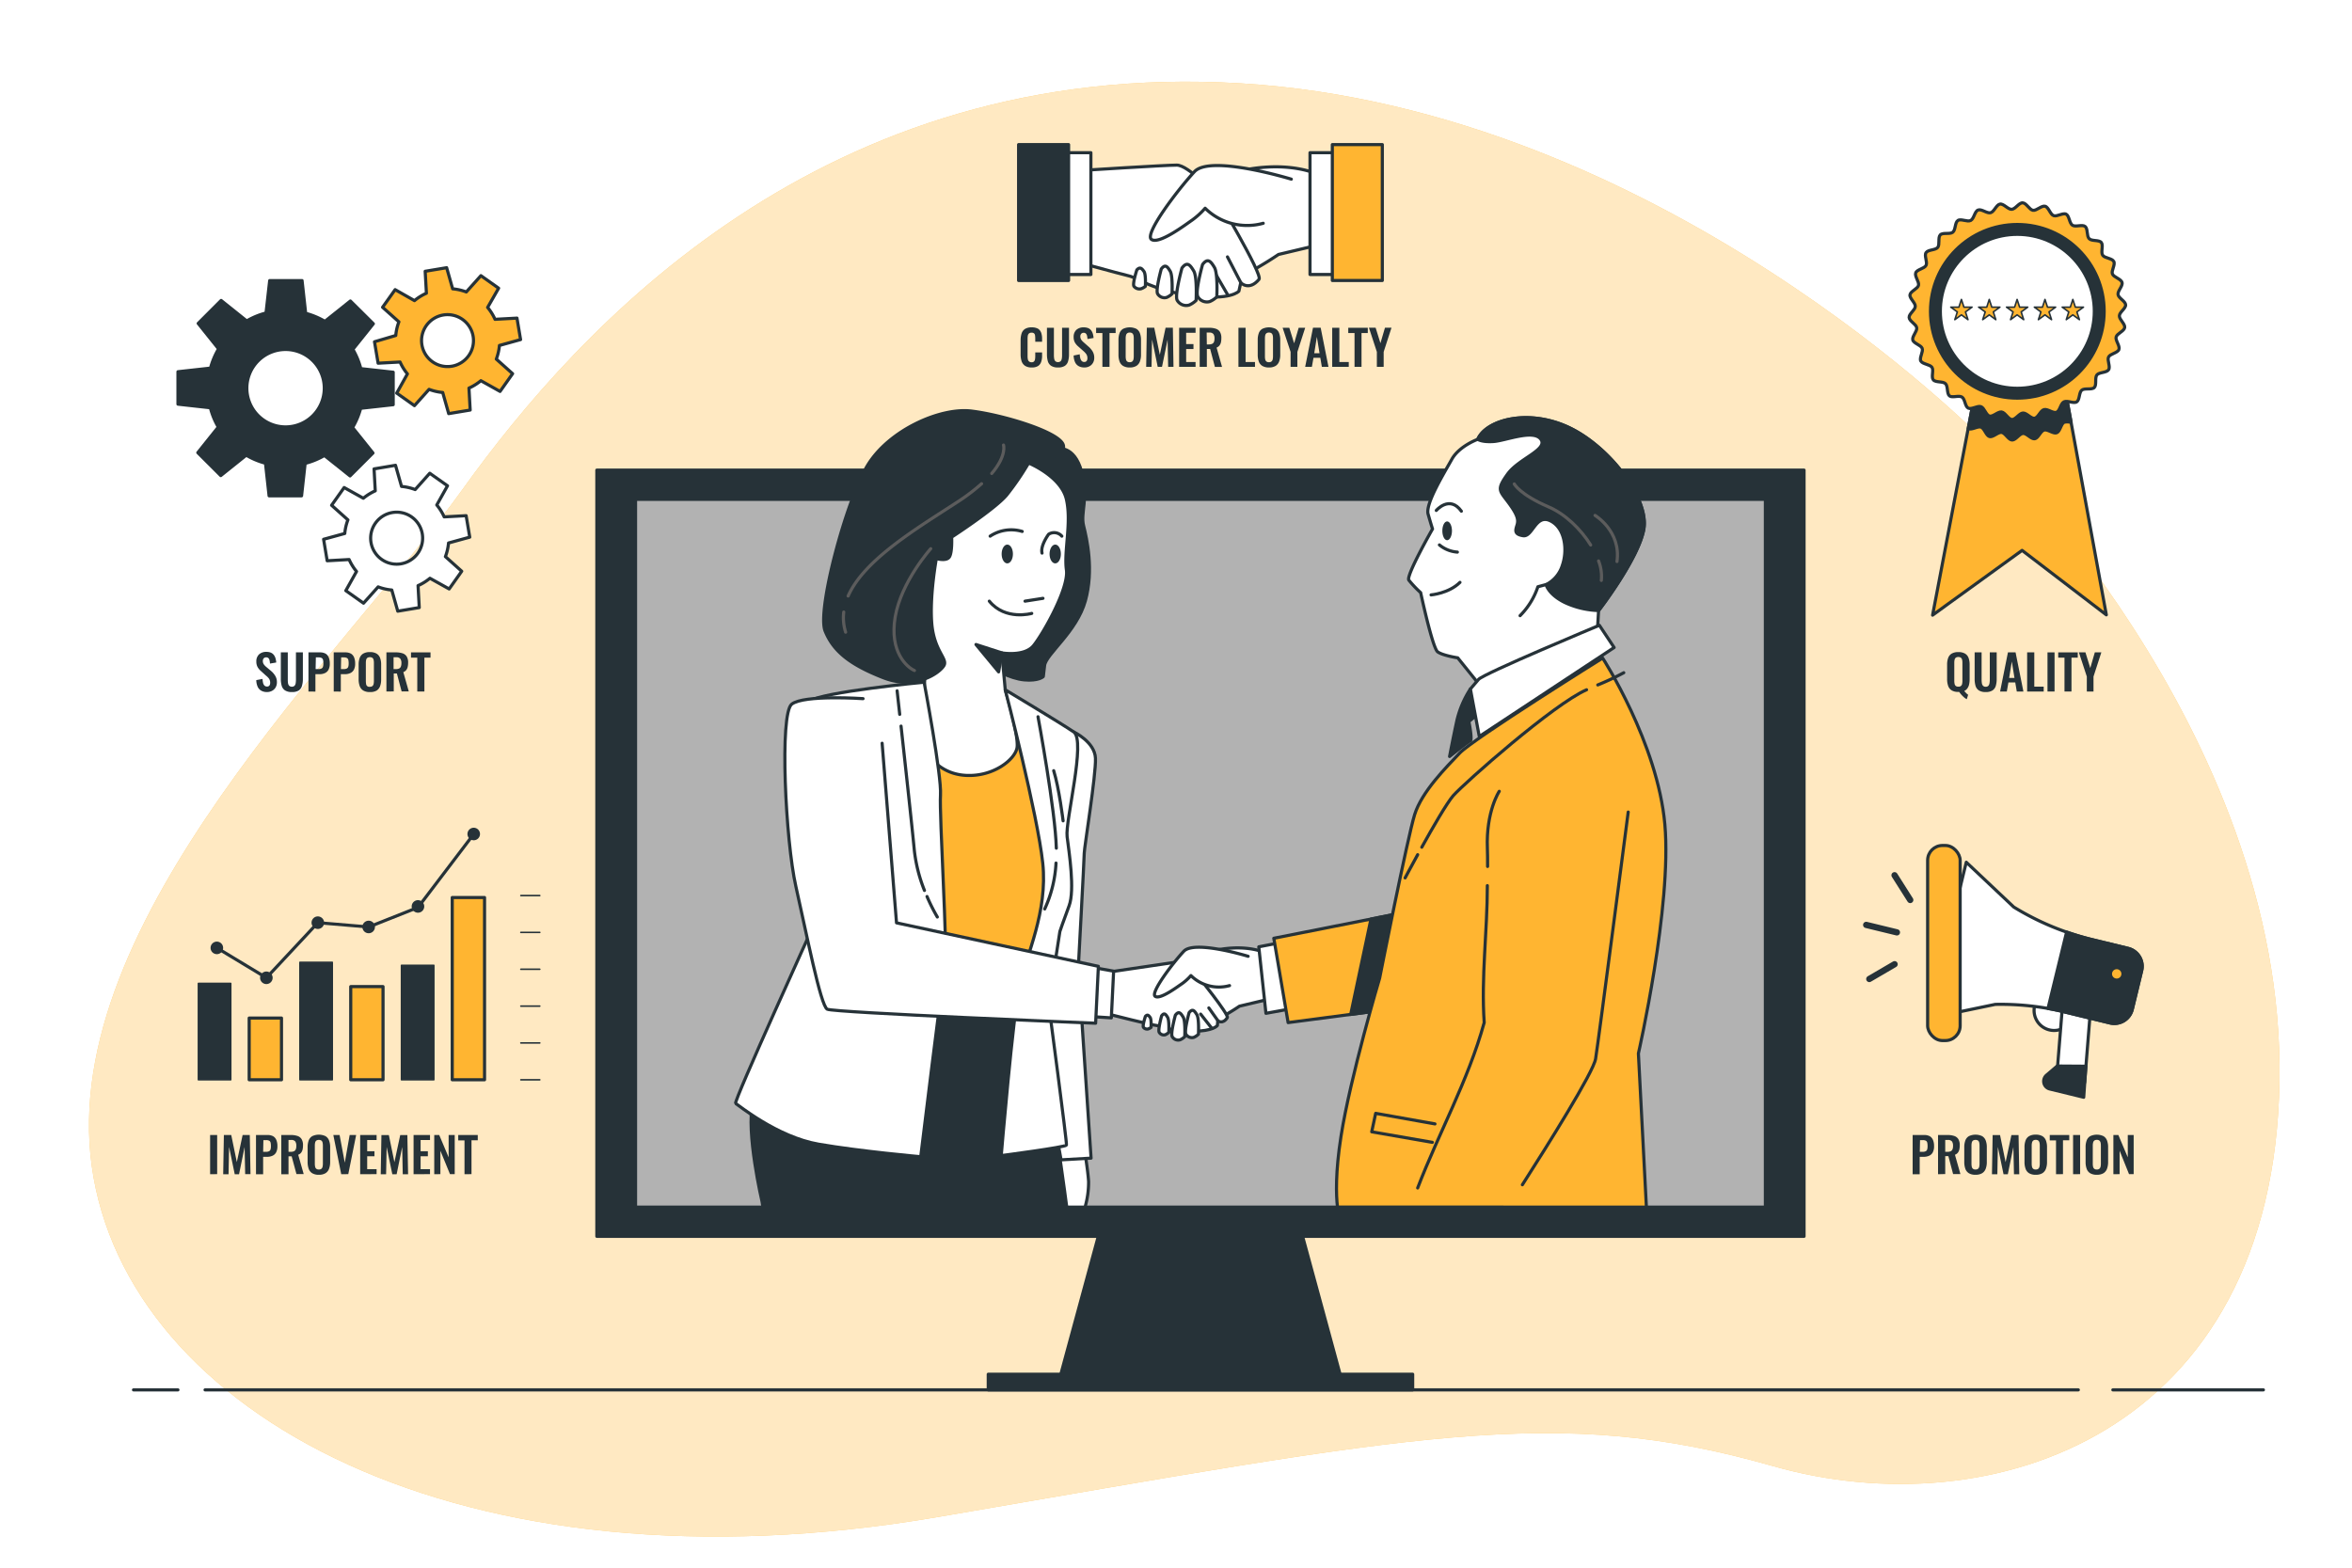 <svg class="animated" id="freepik_stories-customer-relationship-management" xmlns="http://www.w3.org/2000/svg" viewBox="0 0 750 500" version="1.1" xmlns:xlink="http://www.w3.org/1999/xlink" xmlns:svgjs="http://svgjs.com/svgjs"><style>svg#freepik_stories-customer-relationship-management:not(.animated) .animable {opacity: 0;}svg#freepik_stories-customer-relationship-management.animated #freepik--background-simple--inject-4 {animation: 1s 1 forwards cubic-bezier(.36,-0.01,.5,1.38) lightSpeedRight;animation-delay: 0s;}svg#freepik_stories-customer-relationship-management.animated #freepik--Floor--inject-4 {animation: 1s 1 forwards cubic-bezier(.36,-0.01,.5,1.38) zoomIn;animation-delay: 0s;}svg#freepik_stories-customer-relationship-management.animated #freepik--Promotion--inject-4 {animation: 1s 1 forwards cubic-bezier(.36,-0.01,.5,1.38) slideDown;animation-delay: 0s;}svg#freepik_stories-customer-relationship-management.animated #freepik--Quality--inject-4 {animation: 1s 1 forwards cubic-bezier(.36,-0.01,.5,1.38) zoomIn;animation-delay: 0s;}svg#freepik_stories-customer-relationship-management.animated #freepik--customer-loyalty--inject-4 {animation: 1s 1 forwards cubic-bezier(.36,-0.01,.5,1.38) slideRight;animation-delay: 0s;}svg#freepik_stories-customer-relationship-management.animated #freepik--Support--inject-4 {animation: 1s 1 forwards cubic-bezier(.36,-0.01,.5,1.38) slideRight;animation-delay: 0s;}svg#freepik_stories-customer-relationship-management.animated #freepik--Improvement--inject-4 {animation: 1s 1 forwards cubic-bezier(.36,-0.01,.5,1.38) fadeIn;animation-delay: 0s;}svg#freepik_stories-customer-relationship-management.animated #freepik--Device--inject-4 {animation: 1s 1 forwards cubic-bezier(.36,-0.01,.5,1.38) lightSpeedLeft;animation-delay: 0s;}svg#freepik_stories-customer-relationship-management.animated #freepik--Characters--inject-4 {animation: 1s 1 forwards cubic-bezier(.36,-0.01,.5,1.38) zoomIn;animation-delay: 0s;}            @keyframes lightSpeedRight {              from {                transform: translate3d(50%, 0, 0) skewX(-20deg);                opacity: 0;              }              60% {                transform: skewX(10deg);                opacity: 1;              }              80% {                transform: skewX(-2deg);              }              to {                opacity: 1;                transform: translate3d(0, 0, 0);              }            }                    @keyframes zoomIn {                0% {                    opacity: 0;                    transform: scale(0.5);                }                100% {                    opacity: 1;                    transform: scale(1);                }            }                    @keyframes slideDown {                0% {                    opacity: 0;                    transform: translateY(-30px);                }                100% {                    opacity: 1;                    transform: translateY(0);                }            }                    @keyframes slideRight {                0% {                    opacity: 0;                    transform: translateX(30px);                }                100% {                    opacity: 1;                    transform: translateX(0);                }            }                    @keyframes fadeIn {                0% {                    opacity: 0;                }                100% {                    opacity: 1;                }            }                    @keyframes lightSpeedLeft {              from {                transform: translate3d(-50%, 0, 0) skewX(20deg);                opacity: 0;              }              60% {                transform: skewX(-10deg);                opacity: 1;              }              80% {                transform: skewX(2deg);              }              to {                opacity: 1;                transform: translate3d(0, 0, 0);              }            }        </style><g id="freepik--background-simple--inject-4" class="animable" style="transform-origin: 377.64px 258.068px;"><path d="M632.12,140S529.34,34.72,395.77,26.59,184.31,104.75,147.4,156.21s-129,137.2-118.14,215.71S146.59,510,299.11,483.83s196.74-36.1,266.23-16.24,159.74-9.93,161.54-122.74S632.12,140,632.12,140Z" style="fill: rgb(255, 181, 49); transform-origin: 377.64px 258.068px;" id="el3w877uh30k" class="animable"></path><g id="el68kqti1lxtv"><path d="M632.12,140S529.34,34.72,395.77,26.59,184.31,104.75,147.4,156.21s-129,137.2-118.14,215.71S146.59,510,299.11,483.83s196.74-36.1,266.23-16.24,159.74-9.93,161.54-122.74S632.12,140,632.12,140Z" style="fill: rgb(255, 255, 255); opacity: 0.7; transform-origin: 377.64px 258.068px;" class="animable"></path></g></g><g id="freepik--Floor--inject-4" class="animable" style="transform-origin: 382.16px 443.29px;"><line x1="673.74" y1="443.29" x2="721.75" y2="443.29" style="fill: none; stroke: rgb(38, 50, 56); stroke-linecap: round; stroke-linejoin: round; transform-origin: 697.745px 443.29px;" id="eltznexkuie0k" class="animable"></line><line x1="65.39" y1="443.29" x2="662.73" y2="443.29" style="fill: none; stroke: rgb(38, 50, 56); stroke-linecap: round; stroke-linejoin: round; transform-origin: 364.06px 443.29px;" id="el13sr69hmkksf" class="animable"></line><line x1="42.57" y1="443.29" x2="56.74" y2="443.29" style="fill: none; stroke: rgb(38, 50, 56); stroke-linecap: round; stroke-linejoin: round; transform-origin: 49.655px 443.29px;" id="elaxdhqbysop6" class="animable"></line></g><g id="freepik--Promotion--inject-4" class="animable" style="transform-origin: 639.098px 322.001px;"><path d="M653.5,328.48h0a6.39,6.39,0,0,0,7.71-4.69L665.29,307a6.39,6.39,0,0,0-4.69-7.71h0a6.38,6.38,0,0,0-7.7,4.69l-4.09,16.77A6.38,6.38,0,0,0,653.5,328.48Z" style="fill: rgb(255, 255, 255); stroke: rgb(38, 50, 56); stroke-linecap: round; stroke-linejoin: round; transform-origin: 657.047px 313.885px;" id="elsyxjdwjhg4q" class="animable"></path><path d="M660,348.09h0a3.79,3.79,0,0,0,4.8-3.52l1.69-21.09a5.57,5.57,0,0,0-4.06-5.68h0a3.79,3.79,0,0,0-4.8,3.53l-1.7,21.08A5.56,5.56,0,0,0,660,348.09Z" style="fill: rgb(255, 255, 255); stroke: rgb(38, 50, 56); stroke-linecap: round; stroke-linejoin: round; transform-origin: 661.21px 332.945px;" id="el5bbc6i0n8rv" class="animable"></path><path d="M614.92,324.77l21.31-4.43a86.93,86.93,0,0,1,22.27,2.44l14.32,3.48a5.89,5.89,0,0,0,7.12-4.33l3-12.34a5.9,5.9,0,0,0-4.34-7.12L667,299.65a86.41,86.41,0,0,1-24.86-10.36L627,275Z" style="fill: rgb(255, 255, 255); stroke: rgb(38, 50, 56); stroke-linecap: round; stroke-linejoin: round; transform-origin: 649.013px 300.714px;" id="elgb1g0frs0t" class="animable"></path><path d="M659,297.27c2.64.92,5.31,1.72,8,2.38l11.58,2.82a5.9,5.9,0,0,1,4.34,7.12l-3,12.34a5.89,5.89,0,0,1-7.12,4.33l-14.32-3.48q-2.68-.66-5.42-1.14Z" style="fill: rgb(38, 50, 56); stroke: rgb(38, 50, 56); stroke-linecap: round; stroke-linejoin: round; transform-origin: 668.073px 311.849px;" id="el4sqbz6guap" class="animable"></path><g id="el9gsgyhz3qbj"><rect x="614.68" y="269.66" width="10.37" height="62.22" rx="4.73" style="fill: rgb(255, 181, 49); stroke: rgb(38, 50, 56); stroke-linecap: round; stroke-linejoin: round; transform-origin: 619.865px 300.77px; transform: rotate(-166.32deg);" class="animable"></rect></g><line x1="604.13" y1="279.15" x2="609.13" y2="287.04" style="fill: none; stroke: rgb(38, 50, 56); stroke-linecap: round; stroke-linejoin: round; stroke-width: 2px; transform-origin: 606.63px 283.095px;" id="el2gb8dj4ttvj" class="animable"></line><line x1="596.08" y1="312.24" x2="604.14" y2="307.53" style="fill: none; stroke: rgb(38, 50, 56); stroke-linecap: round; stroke-linejoin: round; stroke-width: 2px; transform-origin: 600.11px 309.885px;" id="eld2sdz5pf5pw" class="animable"></line><line x1="604.88" y1="297.37" x2="595.09" y2="294.99" style="fill: none; stroke: rgb(38, 50, 56); stroke-linecap: round; stroke-linejoin: round; stroke-width: 2px; transform-origin: 599.985px 296.18px;" id="elzj6prf524a" class="animable"></line><path d="M656,340l-3.43,2.92a2.57,2.57,0,0,0-.81,1.33h0a2.53,2.53,0,0,0,1.86,3.07l10.83,2.64.68-9.9Z" style="fill: rgb(38, 50, 56); stroke: rgb(38, 50, 56); stroke-linecap: round; stroke-linejoin: round; transform-origin: 658.408px 344.98px;" id="el1rtg0p7bq1o" class="animable"></path><path d="M673.53,310.25a1.49,1.49,0,1,1,1.1,1.81A1.48,1.48,0,0,1,673.53,310.25Z" style="fill: rgb(255, 181, 49); transform-origin: 674.975px 310.611px;" id="el3yokci4l15i" class="animable"></path><path d="M609.9,374.51V362h3.67a3.65,3.65,0,0,1,1.83.41,2.5,2.5,0,0,1,1,1.21,5,5,0,0,1,.33,1.92,4.15,4.15,0,0,1-.41,2,2.45,2.45,0,0,1-1.17,1.08,4.16,4.16,0,0,1-1.76.34h-1.24v5.55Zm2.28-7.15h.87a2.1,2.1,0,0,0,1-.18.92.92,0,0,0,.48-.57,3.32,3.32,0,0,0,.13-1.05,4.74,4.74,0,0,0-.1-1.1.94.94,0,0,0-.43-.63,2.12,2.12,0,0,0-1-.2h-.87Z" style="fill: rgb(38, 50, 56); transform-origin: 613.317px 368.254px;" id="elbp8768lxl6" class="animable"></path><path d="M618,374.51V362h3a6.61,6.61,0,0,1,2.14.3,2.43,2.43,0,0,1,1.32,1,3.65,3.65,0,0,1,.46,2,6.15,6.15,0,0,1-.14,1.35,2.63,2.63,0,0,1-.47,1,2.11,2.11,0,0,1-.92.65l1.74,6.15H622.8l-1.51-5.72h-1v5.72Zm2.29-7.15h.7a2.39,2.39,0,0,0,1.06-.19,1.14,1.14,0,0,0,.56-.62,2.8,2.8,0,0,0,.17-1.09,2.41,2.41,0,0,0-.34-1.41,1.59,1.59,0,0,0-1.32-.47h-.83Z" style="fill: rgb(38, 50, 56); transform-origin: 621.565px 368.254px;" id="elkj5mth4qgs" class="animable"></path><path d="M629.94,374.68a3.92,3.92,0,0,1-2.11-.49,2.72,2.72,0,0,1-1.13-1.42,6.54,6.54,0,0,1-.34-2.19v-4.67a6.28,6.28,0,0,1,.34-2.16,2.67,2.67,0,0,1,1.13-1.38,4.92,4.92,0,0,1,4.24,0,2.71,2.71,0,0,1,1.13,1.38,6,6,0,0,1,.35,2.16v4.69a6.11,6.11,0,0,1-.35,2.16,2.81,2.81,0,0,1-1.13,1.42A4,4,0,0,1,629.94,374.68Zm0-1.68a1.19,1.19,0,0,0,.84-.25,1.21,1.21,0,0,0,.36-.67,4.62,4.62,0,0,0,.09-.94v-5.75a4.48,4.48,0,0,0-.09-.94,1.19,1.19,0,0,0-.36-.66,1.56,1.56,0,0,0-1.66,0,1.2,1.2,0,0,0-.37.66,4.48,4.48,0,0,0-.09.94v5.75a4.62,4.62,0,0,0,.09.94,1.1,1.1,0,0,0,.36.67A1.18,1.18,0,0,0,629.94,373Z" style="fill: rgb(38, 50, 56); transform-origin: 629.955px 368.288px;" id="elj803z7g7qfg" class="animable"></path><path d="M635.19,374.51l.22-12.48h2.36l1.77,8.64,1.85-8.64h2.28l.23,12.48h-1.69l-.19-8.68-1.77,8.68h-1.37l-1.81-8.71-.16,8.71Z" style="fill: rgb(38, 50, 56); transform-origin: 639.545px 368.27px;" id="el5bo2m7rzdbu" class="animable"></path><path d="M649.14,374.68a3.92,3.92,0,0,1-2.11-.49,2.7,2.7,0,0,1-1.12-1.42,6.3,6.3,0,0,1-.34-2.19v-4.67a6,6,0,0,1,.34-2.16,2.65,2.65,0,0,1,1.12-1.38,4,4,0,0,1,2.11-.48,4.06,4.06,0,0,1,2.14.48,2.7,2.7,0,0,1,1.12,1.38,6,6,0,0,1,.35,2.16v4.69a6.11,6.11,0,0,1-.35,2.16,2.79,2.79,0,0,1-1.12,1.42A4,4,0,0,1,649.14,374.68Zm0-1.68a1.19,1.19,0,0,0,.84-.25,1.21,1.21,0,0,0,.36-.67,4,4,0,0,0,.1-.94v-5.75a3.87,3.87,0,0,0-.1-.94,1.19,1.19,0,0,0-.36-.66,1.24,1.24,0,0,0-.84-.24,1.19,1.19,0,0,0-.81.24,1.14,1.14,0,0,0-.37.66,3.87,3.87,0,0,0-.1.94v5.75a4.62,4.62,0,0,0,.09.94,1.16,1.16,0,0,0,.36.67A1.19,1.19,0,0,0,649.14,373Z" style="fill: rgb(38, 50, 56); transform-origin: 649.16px 368.285px;" id="eluosklnkb81r" class="animable"></path><path d="M655.62,374.51v-10.8h-2V362h6.22v1.68h-2v10.8Z" style="fill: rgb(38, 50, 56); transform-origin: 656.73px 368.255px;" id="el8t3xofkvbic" class="animable"></path><path d="M661.06,374.51V362h2.25v12.48Z" style="fill: rgb(38, 50, 56); transform-origin: 662.185px 368.255px;" id="eldo6jxvdmrqu" class="animable"></path><path d="M668.62,374.68a4,4,0,0,1-2.11-.49,2.7,2.7,0,0,1-1.12-1.42,6.3,6.3,0,0,1-.34-2.19v-4.67a6,6,0,0,1,.34-2.16,2.65,2.65,0,0,1,1.12-1.38,4.94,4.94,0,0,1,4.25,0,2.7,2.7,0,0,1,1.12,1.38,6,6,0,0,1,.35,2.16v4.69a6.11,6.11,0,0,1-.35,2.16,2.79,2.79,0,0,1-1.12,1.42A4,4,0,0,1,668.62,374.68Zm0-1.68a1.19,1.19,0,0,0,.84-.25,1.29,1.29,0,0,0,.37-.67,4.62,4.62,0,0,0,.09-.94v-5.75a4.48,4.48,0,0,0-.09-.94,1.26,1.26,0,0,0-.37-.66,1.24,1.24,0,0,0-.84-.24,1.19,1.19,0,0,0-.81.24,1.14,1.14,0,0,0-.37.66,3.87,3.87,0,0,0-.1.94v5.75a4.62,4.62,0,0,0,.09.94,1.16,1.16,0,0,0,.36.67A1.19,1.19,0,0,0,668.62,373Z" style="fill: rgb(38, 50, 56); transform-origin: 668.64px 368.287px;" id="eluveqhccdm5" class="animable"></path><path d="M673.91,374.51V362h1.59l3,7.12V362h1.88v12.48H678.9l-3-7.46v7.46Z" style="fill: rgb(38, 50, 56); transform-origin: 677.145px 368.255px;" id="elmszl2xi6tl" class="animable"></path></g><g id="freepik--Quality--inject-4" class="animable" style="transform-origin: 643.28px 143.743px;"><polygon points="671.66 196.1 666.85 192.42 661.09 188.01 644.94 175.65 644.94 175.64 644.92 175.63 644.8 175.54 627.23 188.26 621.19 192.62 616.26 196.2 627.62 136.62 633.03 108.26 653.01 108.68 654.5 108.71 655.66 108.73 660.43 134.76 671.66 196.1" style="fill: rgb(255, 181, 49); stroke: rgb(38, 50, 56); stroke-linecap: round; stroke-linejoin: round; transform-origin: 643.96px 152.23px;" id="eloltremji51" class="animable"></polygon><path d="M660.43,134.76a3.93,3.93,0,0,0-2.24-.07c-1,.54-1.26,2.9-2.36,3.32s-2.84-1.16-4-.85-1.84,2.57-3,2.76-2.54-1.74-3.72-1.67-2.33,2.13-3.51,2.07-2.15-2.22-3.3-2.4-2.74,1.6-3.86,1.31-1.64-2.62-2.73-3-3,1-4,.46l-.07,0L633,108.26l20,.42,1.49,0,1.16,0Z" style="fill: rgb(38, 50, 56); stroke: rgb(38, 50, 56); stroke-linecap: round; stroke-linejoin: round; transform-origin: 644.035px 124.291px;" id="elq8vdhkjnnz" class="animable"></path><path d="M610.74,97.73c.06-1.19-1.87-2.56-1.69-3.71s2.43-1.9,2.72-3-1.3-2.89-.89-4,2.78-1.34,3.3-2.39-.67-3.09,0-4.07,3-.74,3.72-1.65,0-3.16.81-4,3.08-.1,4-.85.64-3.09,1.62-3.74,3,.54,4.07,0,1.26-2.9,2.36-3.33,2.85,1.16,4,.85,1.83-2.56,3-2.75,2.54,1.73,3.72,1.67,2.32-2.13,3.51-2.07,2.15,2.22,3.29,2.39,2.74-1.59,3.86-1.3,1.64,2.62,2.73,3,3-1,4-.46,1,2.89,2,3.53,3.14-.35,4.05.39.42,3,1.26,3.88,3.14.31,3.88,1.22-.22,3.07.43,4.05,3,.95,3.55,2-.86,2.95-.43,4,2.75,1.56,3.06,2.7-1.46,2.7-1.27,3.87,2.36,2.09,2.42,3.27-2,2.34-2,3.53,1.87,2.56,1.7,3.71-2.43,1.9-2.73,3,1.3,2.89.89,4-2.77,1.35-3.3,2.39.67,3.09,0,4.08-3,.73-3.73,1.65,0,3.16-.81,4-3.08.1-4,.84-.63,3.1-1.61,3.74-3-.54-4.08,0-1.26,2.89-2.36,3.32-2.85-1.16-4-.85-1.84,2.57-3,2.76-2.53-1.74-3.71-1.67-2.33,2.13-3.52,2.07-2.14-2.22-3.29-2.4-2.74,1.6-3.86,1.3-1.64-2.61-2.73-3-3,1-4.05.47-1-2.9-2-3.53-3.14.34-4-.39-.42-3.06-1.25-3.88-3.15-.31-3.89-1.22.22-3.07-.43-4-3-1-3.55-2,.86-3,.43-4.06-2.74-1.55-3-2.69,1.45-2.71,1.26-3.87-2.36-2.1-2.42-3.28S610.69,98.91,610.74,97.73Z" style="fill: rgb(255, 181, 49); stroke: rgb(38, 50, 56); stroke-linecap: round; stroke-linejoin: round; transform-origin: 643.3px 99.245px;" id="elu5t944qm0k" class="animable"></path><g id="eln2i94rvwtf"><circle cx="643.28" cy="99.29" r="27.69" style="fill: rgb(38, 50, 56); stroke: rgb(38, 50, 56); stroke-linecap: round; stroke-linejoin: round; transform-origin: 643.28px 99.29px; transform: rotate(-17.72deg);" class="animable"></circle></g><g id="elvdy87sllt"><circle cx="643.28" cy="99.29" r="24.55" style="fill: rgb(255, 255, 255); stroke: rgb(38, 50, 56); stroke-linecap: round; stroke-linejoin: round; transform-origin: 643.28px 99.29px; transform: rotate(-56.61deg);" class="animable"></circle></g><polygon points="625.45 95.5 626.25 97.96 628.84 97.96 626.74 99.48 627.54 101.95 625.45 100.42 623.35 101.95 624.15 99.48 622.06 97.96 624.65 97.96 625.45 95.5" style="fill: rgb(255, 181, 49); stroke: rgb(38, 50, 56); stroke-linecap: round; stroke-linejoin: round; stroke-width: 0.5px; transform-origin: 625.45px 98.725px;" id="elrk4357rt6lp" class="animable"></polygon><polygon points="634.33 95.5 635.13 97.96 637.72 97.96 635.63 99.48 636.42 101.95 634.33 100.42 632.24 101.95 633.04 99.48 630.94 97.96 633.53 97.96 634.33 95.5" style="fill: rgb(255, 181, 49); stroke: rgb(38, 50, 56); stroke-linecap: round; stroke-linejoin: round; stroke-width: 0.5px; transform-origin: 634.33px 98.725px;" id="elb2t70mkuc5" class="animable"></polygon><polygon points="643.21 95.5 644.01 97.96 646.6 97.96 644.51 99.48 645.31 101.95 643.21 100.42 641.12 101.95 641.92 99.48 639.83 97.96 642.41 97.96 643.21 95.5" style="fill: rgb(255, 181, 49); stroke: rgb(38, 50, 56); stroke-linecap: round; stroke-linejoin: round; stroke-width: 0.5px; transform-origin: 643.215px 98.725px;" id="elxj8hxfpmij" class="animable"></polygon><polygon points="652.1 95.5 652.9 97.96 655.49 97.96 653.39 99.48 654.19 101.95 652.1 100.42 650 101.95 650.8 99.48 648.71 97.96 651.3 97.96 652.1 95.5" style="fill: rgb(255, 181, 49); stroke: rgb(38, 50, 56); stroke-linecap: round; stroke-linejoin: round; stroke-width: 0.5px; transform-origin: 652.1px 98.725px;" id="elfowwb8vtem9" class="animable"></polygon><polygon points="660.98 95.5 661.78 97.96 664.37 97.96 662.27 99.48 663.08 101.95 660.98 100.42 658.89 101.95 659.69 99.48 657.59 97.96 660.18 97.96 660.98 95.5" style="fill: rgb(255, 181, 49); stroke: rgb(38, 50, 56); stroke-linecap: round; stroke-linejoin: round; stroke-width: 0.5px; transform-origin: 660.98px 98.725px;" id="el8imgy69u9v6" class="animable"></polygon><path d="M627.16,223a3.82,3.82,0,0,1-.83-.55,9.66,9.66,0,0,1-.86-.84,8.21,8.21,0,0,1-.73-.93h-.28a3.92,3.92,0,0,1-2.11-.49,2.7,2.7,0,0,1-1.12-1.42,6.3,6.3,0,0,1-.34-2.19V212a6,6,0,0,1,.34-2.16,2.65,2.65,0,0,1,1.12-1.38,4,4,0,0,1,2.11-.48,4.06,4.06,0,0,1,2.14.48,2.67,2.67,0,0,1,1.13,1.38,6,6,0,0,1,.34,2.16v4.69a7.39,7.39,0,0,1-.17,1.62,3.32,3.32,0,0,1-.56,1.25,2.5,2.5,0,0,1-1,.83l.41.44.43.44a3.35,3.35,0,0,0,.42.32Zm-2.7-4a1.07,1.07,0,0,0,1.22-.92,4.62,4.62,0,0,0,.09-.94v-5.75a4.48,4.48,0,0,0-.09-.94,1.2,1.2,0,0,0-.37-.66,1.29,1.29,0,0,0-.85-.24,1.23,1.23,0,0,0-.83.24,1.08,1.08,0,0,0-.36.66,4.48,4.48,0,0,0-.09.94v5.75a4.62,4.62,0,0,0,.09.94,1.16,1.16,0,0,0,.36.68A1.23,1.23,0,0,0,624.46,219Z" style="fill: rgb(38, 50, 56); transform-origin: 624.48px 215.487px;" id="el7i3bojdzw2" class="animable"></path><path d="M633.18,220.72a3.86,3.86,0,0,1-2.15-.51,2.6,2.6,0,0,1-1.07-1.45,7.73,7.73,0,0,1-.29-2.25v-8.44h2.22v8.71a7.69,7.69,0,0,0,.08,1.1,1.54,1.54,0,0,0,.36.83,1.09,1.09,0,0,0,.85.32,1.1,1.1,0,0,0,.88-.32,1.7,1.7,0,0,0,.35-.83,6.45,6.45,0,0,0,.09-1.1v-8.71h2.2v8.44a7.73,7.73,0,0,1-.29,2.25,2.63,2.63,0,0,1-1.06,1.45A3.89,3.89,0,0,1,633.18,220.72Z" style="fill: rgb(38, 50, 56); transform-origin: 633.185px 214.398px;" id="els4xv71mbgih" class="animable"></path><path d="M637.79,220.55l2.5-12.48h2.43l2.5,12.48h-2.11l-.49-2.88h-2.18l-.51,2.88Zm2.88-4.33h1.7l-.85-5.24Z" style="fill: rgb(38, 50, 56); transform-origin: 641.505px 214.31px;" id="elcd0btd9u33i" class="animable"></path><path d="M646.41,220.55V208.07h2.28V219h3v1.57Z" style="fill: rgb(38, 50, 56); transform-origin: 649.05px 214.32px;" id="elk2sa4o1tw4s" class="animable"></path><path d="M652.9,220.55V208.07h2.25v12.48Z" style="fill: rgb(38, 50, 56); transform-origin: 654.025px 214.31px;" id="elaop0u1hgsdw" class="animable"></path><path d="M658.32,220.55v-10.8h-2v-1.68h6.23v1.68h-2v10.8Z" style="fill: rgb(38, 50, 56); transform-origin: 659.435px 214.31px;" id="el9i7cpqg6e56" class="animable"></path><path d="M665.44,220.55v-4.76l-2.53-7.72H665l1.54,5,1.45-5h2.08l-2.5,7.72v4.76Z" style="fill: rgb(38, 50, 56); transform-origin: 666.49px 214.31px;" id="elpun8wft7sqn" class="animable"></path></g><g id="freepik--customer-loyalty--inject-4" class="animable" style="transform-origin: 382.8px 81.077px;"><path d="M419,55.09l3.09,22.64-14.41,3.43a107.21,107.21,0,0,1-12.35,7.21c-5.84,2.74-9.95,3.77-12,3.77s-9.61-3.09-9.61-3.09,5.15-27.79,11-30.88S405.94,50.63,419,55.09Z" style="fill: rgb(255, 255, 255); stroke: rgb(38, 50, 56); stroke-linecap: round; stroke-linejoin: round; transform-origin: 397.905px 72.672px;" id="elvbtl7aiigdr" class="animable"></path><path d="M345.72,54.3s25.76-1.64,29.53-1.64S387.41,62,387.41,62s15.36,25.57,14.07,27.1c-3.24,3.84-5.83,1.06-5.83,1.06l-.59,2.7s-2.5,3.1-15.19,1.39S363.06,88.71,360,88s-19.73-5.33-19.73-5.33Z" style="fill: rgb(255, 255, 255); stroke: rgb(38, 50, 56); stroke-linecap: round; stroke-linejoin: round; transform-origin: 370.913px 73.712px;" id="elw5u5crighr" class="animable"></path><line x1="395.65" y1="90.11" x2="391.41" y2="81.93" style="fill: none; stroke: rgb(38, 50, 56); stroke-linecap: round; stroke-linejoin: round; transform-origin: 393.53px 86.02px;" id="el46yjoy2oxbo" class="animable"></line><line x1="391.41" y1="93.9" x2="386.15" y2="84.85" style="fill: none; stroke: rgb(38, 50, 56); stroke-linecap: round; stroke-linejoin: round; transform-origin: 388.78px 89.375px;" id="elnx2kd87n7vc" class="animable"></line><path d="M411.77,57.14S386,49.25,380.9,54.74s-16.13,19.9-13.73,21.62,11-4.81,13-6.18a24.5,24.5,0,0,0,4.12-3.77,19.07,19.07,0,0,0,18.52,4.8" style="fill: rgb(255, 255, 255); stroke: rgb(38, 50, 56); stroke-linecap: round; stroke-linejoin: round; transform-origin: 389.301px 64.722px;" id="el8382enfns5p" class="animable"></path><path d="M383.47,84.36S381,93.18,382,94.68a3.32,3.32,0,0,0,3.75,1.5,7,7,0,0,0,2.26-1.5s.37-7.5-.75-9.38S385.16,82.11,383.47,84.36Z" style="fill: rgb(255, 255, 255); stroke: rgb(38, 50, 56); stroke-linecap: round; stroke-linejoin: round; transform-origin: 384.915px 89.738px;" id="elt7z0dbu0qz" class="animable"></path><path d="M376.9,85.49s-2.44,8.82-1.5,10.32a3.33,3.33,0,0,0,3.76,1.5,7.26,7.26,0,0,0,2.25-1.5s.37-7.51-.75-9.38S378.59,83.24,376.9,85.49Z" style="fill: rgb(255, 255, 255); stroke: rgb(38, 50, 56); stroke-linecap: round; stroke-linejoin: round; transform-origin: 378.327px 90.87px;" id="elqsmi9yvdxoj" class="animable"></path><path d="M370.3,85.8s-1.87,6.77-1.15,7.92A2.54,2.54,0,0,0,372,94.87a5.43,5.43,0,0,0,1.73-1.15s.29-5.76-.57-7.2S371.59,84.08,370.3,85.8Z" style="fill: rgb(255, 255, 255); stroke: rgb(38, 50, 56); stroke-linecap: round; stroke-linejoin: round; transform-origin: 371.381px 89.926px;" id="el3e2px9096ts" class="animable"></path><path d="M362.51,86.09s-1.47,4.48-.9,5.24a2.19,2.19,0,0,0,2.26.76,4.38,4.38,0,0,0,1.36-.76s.23-3.81-.45-4.76S363.53,85,362.51,86.09Z" style="fill: rgb(255, 255, 255); stroke: rgb(38, 50, 56); stroke-linecap: round; stroke-linejoin: round; transform-origin: 363.373px 88.836px;" id="elhq1cemvtg9" class="animable"></path><g id="elp45nlj7kcs"><rect x="417.73" y="48.7" width="9.96" height="38.85" style="fill: rgb(255, 255, 255); stroke: rgb(38, 50, 56); stroke-linecap: round; stroke-linejoin: round; transform-origin: 422.71px 68.125px; transform: rotate(-11.83deg);" class="animable"></rect></g><g id="elyw0qsvktqxg"><rect x="424.85" y="46.12" width="15.94" height="43.34" style="fill: rgb(255, 181, 49); stroke: rgb(38, 50, 56); stroke-linecap: round; stroke-linejoin: round; transform-origin: 432.82px 67.79px; transform: rotate(-11.83deg);" class="animable"></rect></g><g id="el9skyzpbz4eh"><rect x="337.9" y="48.7" width="9.96" height="38.85" style="fill: rgb(255, 255, 255); stroke: rgb(38, 50, 56); stroke-linecap: round; stroke-linejoin: round; transform-origin: 342.88px 68.125px; transform: rotate(-168.17deg);" class="animable"></rect></g><g id="elaek63go9npo"><rect x="324.81" y="46.12" width="15.94" height="43.34" style="fill: rgb(38, 50, 56); stroke: rgb(38, 50, 56); stroke-linecap: round; stroke-linejoin: round; transform-origin: 332.78px 67.79px; transform: rotate(-168.17deg);" class="animable"></rect></g><path d="M329,117.2a3.72,3.72,0,0,1-2.15-.54,2.84,2.84,0,0,1-1.09-1.47,7.06,7.06,0,0,1-.31-2.15v-4.46a7.34,7.34,0,0,1,.31-2.22,2.71,2.71,0,0,1,1.09-1.45,3.89,3.89,0,0,1,2.15-.5,4,4,0,0,1,2,.43,2.53,2.53,0,0,1,1,1.26,5.53,5.53,0,0,1,.3,1.9v1h-2.18V108a7,7,0,0,0-.06-.95,1.15,1.15,0,0,0-.29-.69,1.1,1.1,0,0,0-.83-.25,1.16,1.16,0,0,0-.85.27,1.29,1.29,0,0,0-.35.72,6.5,6.5,0,0,0-.07,1v5.42a4.93,4.93,0,0,0,.1,1.12,1.1,1.1,0,0,0,1.17.89,1,1,0,0,0,.81-.27,1.32,1.32,0,0,0,.3-.72,6.11,6.11,0,0,0,.07-1V112.4h2.18v1a5.9,5.9,0,0,1-.29,2,2.54,2.54,0,0,1-1,1.34A3.67,3.67,0,0,1,329,117.2Z" style="fill: rgb(38, 50, 56); transform-origin: 328.876px 110.805px;" id="eliv86cqg0ka8" class="animable"></path><path d="M337.36,117.2a3.86,3.86,0,0,1-2.15-.51,2.6,2.6,0,0,1-1.07-1.45,7.83,7.83,0,0,1-.29-2.25v-8.45h2.22v8.71a6.39,6.39,0,0,0,.08,1.1,1.54,1.54,0,0,0,.36.84,1.35,1.35,0,0,0,1.72,0,1.71,1.71,0,0,0,.36-.84,6.39,6.39,0,0,0,.08-1.1v-8.71h2.21V113a7.48,7.48,0,0,1-.3,2.25,2.57,2.57,0,0,1-1.05,1.45A3.89,3.89,0,0,1,337.36,117.2Z" style="fill: rgb(38, 50, 56); transform-origin: 337.365px 110.874px;" id="el4w6siwp435f" class="animable"></path><path d="M345.81,117.2a3.71,3.71,0,0,1-1.88-.44,2.71,2.71,0,0,1-1.14-1.29,5.44,5.44,0,0,1-.43-2.08l1.95-.39a5.8,5.8,0,0,0,.18,1.28,1.9,1.9,0,0,0,.45.86,1.06,1.06,0,0,0,.79.3.91.91,0,0,0,.79-.33,1.46,1.46,0,0,0,.23-.84,2.23,2.23,0,0,0-.37-1.34,6,6,0,0,0-1-1.05l-1.57-1.39a4.88,4.88,0,0,1-1.06-1.27,3.51,3.51,0,0,1-.39-1.73,3,3,0,0,1,.86-2.28,3.33,3.33,0,0,1,2.36-.8,3.69,3.69,0,0,1,1.47.26,2.31,2.31,0,0,1,.93.75,3.55,3.55,0,0,1,.52,1.09,6.44,6.44,0,0,1,.21,1.29l-1.94.33a6,6,0,0,0-.13-1,1.52,1.52,0,0,0-.36-.73,1,1,0,0,0-.74-.26,1,1,0,0,0-.78.33,1.27,1.27,0,0,0-.27.83,2,2,0,0,0,.26,1,4.37,4.37,0,0,0,.76.84l1.55,1.37a6.42,6.42,0,0,1,1.32,1.52,3.91,3.91,0,0,1,.55,2.1,3.11,3.11,0,0,1-.4,1.59,2.76,2.76,0,0,1-1.09,1.08A3.22,3.22,0,0,1,345.81,117.2Z" style="fill: rgb(38, 50, 56); transform-origin: 345.643px 110.803px;" id="elkuncokhfmbb" class="animable"></path><path d="M351.53,117V106.22h-2v-1.68h6.22v1.68h-1.95V117Z" style="fill: rgb(38, 50, 56); transform-origin: 352.64px 110.77px;" id="el2ufx9px0m9m" class="animable"></path><path d="M360.23,117.2a3.94,3.94,0,0,1-2.11-.5,2.68,2.68,0,0,1-1.12-1.41,6.3,6.3,0,0,1-.34-2.19v-4.67a6.1,6.1,0,0,1,.34-2.17,2.65,2.65,0,0,1,1.12-1.38,5,5,0,0,1,4.25,0,2.7,2.7,0,0,1,1.12,1.38,6.09,6.09,0,0,1,.35,2.17v4.68a6.13,6.13,0,0,1-.35,2.17,2.83,2.83,0,0,1-1.12,1.42A4,4,0,0,1,360.23,117.2Zm0-1.68a1.24,1.24,0,0,0,.84-.25,1.28,1.28,0,0,0,.37-.68,4.62,4.62,0,0,0,.09-.94V107.9a4.48,4.48,0,0,0-.09-.94,1.27,1.27,0,0,0-.37-.65,1.24,1.24,0,0,0-.84-.24,1.19,1.19,0,0,0-.81.24,1.14,1.14,0,0,0-.37.65,3.87,3.87,0,0,0-.1.94v5.75a4.62,4.62,0,0,0,.09.94,1.21,1.21,0,0,0,.36.68A1.25,1.25,0,0,0,360.23,115.52Z" style="fill: rgb(38, 50, 56); transform-origin: 360.25px 110.805px;" id="elkahosj7qnu" class="animable"></path><path d="M365.49,117l.21-12.49h2.36l1.78,8.65,1.84-8.65H374L374.2,117h-1.7l-.18-8.68L370.54,117h-1.37l-1.8-8.71L367.2,117Z" style="fill: rgb(38, 50, 56); transform-origin: 369.845px 110.755px;" id="elmg86mp8gj4" class="animable"></path><path d="M376,117V104.54h5.24v1.61h-3v3.59h2.33v1.59h-2.33v4.13h3V117Z" style="fill: rgb(38, 50, 56); transform-origin: 378.62px 110.77px;" id="elr6pgys2ypkn" class="animable"></path><path d="M382.55,117V104.54h3a6.58,6.58,0,0,1,2.13.3,2.47,2.47,0,0,1,1.33,1,3.71,3.71,0,0,1,.45,2,6.22,6.22,0,0,1-.13,1.36,2.67,2.67,0,0,1-.47,1,2.18,2.18,0,0,1-.92.66l1.74,6.15h-2.28l-1.51-5.72h-1.05V117Zm2.28-7.15h.71a2.36,2.36,0,0,0,1-.2,1.1,1.1,0,0,0,.57-.61,3.08,3.08,0,0,0,.17-1.09,2.36,2.36,0,0,0-.35-1.41,1.56,1.56,0,0,0-1.32-.47h-.83Z" style="fill: rgb(38, 50, 56); transform-origin: 386.115px 110.774px;" id="elchlge44tcl9" class="animable"></path><path d="M394.91,117V104.54h2.28v10.92h3V117Z" style="fill: rgb(38, 50, 56); transform-origin: 397.55px 110.77px;" id="el9qu4su28r5b" class="animable"></path><path d="M404.63,117.2a3.94,3.94,0,0,1-2.11-.5,2.68,2.68,0,0,1-1.12-1.41,6.3,6.3,0,0,1-.34-2.19v-4.67a6.1,6.1,0,0,1,.34-2.17,2.65,2.65,0,0,1,1.12-1.38,5,5,0,0,1,4.25,0,2.7,2.7,0,0,1,1.12,1.38,5.88,5.88,0,0,1,.35,2.17v4.68a5.91,5.91,0,0,1-.35,2.17,2.83,2.83,0,0,1-1.12,1.42A4,4,0,0,1,404.63,117.2Zm0-1.68a1.24,1.24,0,0,0,.84-.25,1.22,1.22,0,0,0,.37-.68,4.62,4.62,0,0,0,.09-.94V107.9a4.48,4.48,0,0,0-.09-.94,1.2,1.2,0,0,0-.37-.65,1.24,1.24,0,0,0-.84-.24,1.19,1.19,0,0,0-.81.24,1.14,1.14,0,0,0-.37.65,4.48,4.48,0,0,0-.09.94v5.75a4.64,4.64,0,0,0,.08.94,1.21,1.21,0,0,0,.36.68A1.25,1.25,0,0,0,404.63,115.52Z" style="fill: rgb(38, 50, 56); transform-origin: 404.65px 110.805px;" id="eleuhqdg9l0v" class="animable"></path><path d="M411.54,117v-4.77L409,104.54h2.13l1.54,4.95,1.45-4.95h2.08l-2.5,7.72V117Z" style="fill: rgb(38, 50, 56); transform-origin: 412.6px 110.77px;" id="el936j4v4vi57" class="animable"></path><path d="M416.19,117l2.5-12.49h2.44L423.62,117h-2.11l-.49-2.88h-2.18l-.51,2.88Zm2.89-4.33h1.69l-.85-5.24Z" style="fill: rgb(38, 50, 56); transform-origin: 419.905px 110.755px;" id="el2sygtgg3d5j" class="animable"></path><path d="M424.81,117V104.54h2.28v10.92h3V117Z" style="fill: rgb(38, 50, 56); transform-origin: 427.45px 110.77px;" id="el50kamfyt1dn" class="animable"></path><path d="M431.93,117V106.22h-2v-1.68h6.23v1.68h-2V117Z" style="fill: rgb(38, 50, 56); transform-origin: 433.045px 110.77px;" id="elh945k6gzb0f" class="animable"></path><path d="M439.05,117v-4.77l-2.53-7.72h2.13l1.54,4.95,1.45-4.95h2.08l-2.5,7.72V117Z" style="fill: rgb(38, 50, 56); transform-origin: 440.12px 110.755px;" id="el6yh20807bnn" class="animable"></path></g><g id="freepik--Support--inject-4" class="animable" style="transform-origin: 111.375px 153.055px;"><path d="M125.38,129.07V118.72l-10.33-1.15a24.23,24.23,0,0,0-2.53-6.15l6.53-8.16L111.73,96l-8.12,6.49a24.85,24.85,0,0,0-6.14-2.57L96.32,89.5H86L84.83,99.82a24.54,24.54,0,0,0-6.16,2.54l-8.16-6.53-7.31,7.32,6.5,8.12a24.87,24.87,0,0,0-2.58,6.14l-10.37,1.15V128.9l10.33,1.15a24.51,24.51,0,0,0,2.53,6.16l-6.53,8.16,7.32,7.31,8.12-6.5a24.47,24.47,0,0,0,6.14,2.57l1.15,10.38H96.16L97.3,147.8a24.51,24.51,0,0,0,6.16-2.53l8.16,6.52,7.31-7.31-6.5-8.12a24.87,24.87,0,0,0,2.58-6.14Zm-34.31,7.09a12.35,12.35,0,1,1,12.34-12.35A12.35,12.35,0,0,1,91.07,136.16Z" style="fill: rgb(38, 50, 56); stroke: rgb(38, 50, 56); stroke-linecap: round; stroke-linejoin: round; transform-origin: 91.065px 123.815px;" id="elrnbo071ocl" class="animable"></path><path d="M166,108.31l-1.15-6.85-7,.38a16.75,16.75,0,0,0-2.36-3.79L159,91.92l-5.65-4-4.66,5.2a16.33,16.33,0,0,0-4.35-1l-1.91-6.74-6.85,1.14.39,7a16.6,16.6,0,0,0-3.8,2.36L126,92.38,122,98l5.2,4.65a16.33,16.33,0,0,0-1,4.35L119.42,109l1.15,6.84,7-.38a16.37,16.37,0,0,0,2.35,3.79l-3.41,6.13,5.65,4,4.66-5.2a16.33,16.33,0,0,0,4.35,1l1.91,6.74,6.85-1.14-.39-7a16.6,16.6,0,0,0,3.8-2.36l6.12,3.42,4-5.66-5.2-4.65a16.74,16.74,0,0,0,1-4.35Zm-21.94,8.49a8.28,8.28,0,1,1,6.81-9.54A8.29,8.29,0,0,1,144.09,116.8Z" style="fill: rgb(255, 181, 49); stroke: rgb(38, 50, 56); stroke-linecap: round; stroke-linejoin: round; transform-origin: 142.71px 108.65px;" id="els3ji1dsl8i" class="animable"></path><path d="M149.79,171.32l-1.15-6.85-7,.38a16.75,16.75,0,0,0-2.36-3.79l3.42-6.12-5.66-4-4.65,5.2a16.93,16.93,0,0,0-4.35-1l-1.92-6.74-6.84,1.15.38,7a17,17,0,0,0-3.8,2.36l-6.12-3.41-4,5.65,5.2,4.66a16.35,16.35,0,0,0-1,4.34L103.19,172l1.14,6.85,7-.39a16.26,16.26,0,0,0,2.36,3.8l-3.42,6.12,5.65,4,4.66-5.2a16.33,16.33,0,0,0,4.35,1l1.91,6.75,6.85-1.15-.38-7a16.37,16.37,0,0,0,3.79-2.35l6.13,3.41,4-5.65-5.2-4.66a16.72,16.72,0,0,0,1-4.35Zm-21.93,8.5a8.29,8.29,0,1,1,6.8-9.54A8.29,8.29,0,0,1,127.86,179.82Z" style="fill: rgb(255, 255, 255); stroke: rgb(38, 50, 56); stroke-linecap: round; stroke-linejoin: round; transform-origin: 126.49px 171.665px;" id="el392gc5o7yvd" class="animable"></path><path d="M85.17,220.72a3.61,3.61,0,0,1-1.88-.44A2.8,2.8,0,0,1,82.15,219a5.48,5.48,0,0,1-.43-2.08l2-.39a6.62,6.62,0,0,0,.17,1.28,1.86,1.86,0,0,0,.45.85,1.08,1.08,0,0,0,.79.3.89.89,0,0,0,.79-.33,1.39,1.39,0,0,0,.23-.84,2.26,2.26,0,0,0-.37-1.34,5.54,5.54,0,0,0-1-1L83.18,214a4.8,4.8,0,0,1-1.05-1.27,3.55,3.55,0,0,1-.39-1.74,3,3,0,0,1,.86-2.28,3.34,3.34,0,0,1,2.36-.8,3.49,3.49,0,0,1,1.46.27,2.31,2.31,0,0,1,.93.75,3.38,3.38,0,0,1,.52,1.08,7.55,7.55,0,0,1,.22,1.29l-2,.34a6.27,6.27,0,0,0-.13-1,1.36,1.36,0,0,0-.35-.72,1,1,0,0,0-.75-.26,1,1,0,0,0-.78.33,1.25,1.25,0,0,0-.27.82,1.93,1.93,0,0,0,.26,1,4.37,4.37,0,0,0,.76.84L86.44,214a6.38,6.38,0,0,1,1.31,1.52,3.82,3.82,0,0,1,.55,2.1,3.18,3.18,0,0,1-.39,1.59,2.81,2.81,0,0,1-1.1,1.09A3.29,3.29,0,0,1,85.17,220.72Z" style="fill: rgb(38, 50, 56); transform-origin: 85.011px 214.314px;" id="elg1mnv4lek2g" class="animable"></path><path d="M93.06,220.72a3.86,3.86,0,0,1-2.15-.51,2.6,2.6,0,0,1-1.07-1.45,7.73,7.73,0,0,1-.29-2.25v-8.44h2.22v8.71a7.73,7.73,0,0,0,.07,1.1,1.63,1.63,0,0,0,.37.83,1.32,1.32,0,0,0,1.72,0,1.71,1.71,0,0,0,.36-.83,7.69,7.69,0,0,0,.08-1.1v-8.71h2.21v8.44a7.38,7.38,0,0,1-.3,2.25,2.57,2.57,0,0,1-1,1.45A3.89,3.89,0,0,1,93.06,220.72Z" style="fill: rgb(38, 50, 56); transform-origin: 93.065px 214.4px;" id="el648es6w6jmy" class="animable"></path><path d="M98.36,220.55V208.07H102a3.65,3.65,0,0,1,1.83.41,2.5,2.5,0,0,1,1,1.21,5,5,0,0,1,.33,1.92,4.12,4.12,0,0,1-.41,2,2.45,2.45,0,0,1-1.17,1.08,4.16,4.16,0,0,1-1.76.34h-1.24v5.55Zm2.28-7.15h.87a2.1,2.1,0,0,0,1-.18.92.92,0,0,0,.48-.57,3.32,3.32,0,0,0,.13-1.05,4.74,4.74,0,0,0-.1-1.1,1,1,0,0,0-.43-.63,2.12,2.12,0,0,0-1-.2h-.87Z" style="fill: rgb(38, 50, 56); transform-origin: 101.762px 214.324px;" id="el0hqut6187367" class="animable"></path><path d="M106.42,220.55V208.07h3.67a3.65,3.65,0,0,1,1.83.41,2.5,2.5,0,0,1,1,1.21,5,5,0,0,1,.33,1.92,4.12,4.12,0,0,1-.41,2,2.45,2.45,0,0,1-1.17,1.08,4.16,4.16,0,0,1-1.76.34h-1.23v5.55Zm2.29-7.15h.86a2.1,2.1,0,0,0,1-.18.92.92,0,0,0,.48-.57,3.32,3.32,0,0,0,.13-1.05,4.74,4.74,0,0,0-.1-1.1,1,1,0,0,0-.43-.63,2.12,2.12,0,0,0-1-.2h-.86Z" style="fill: rgb(38, 50, 56); transform-origin: 109.837px 214.324px;" id="elgiur6sa642c" class="animable"></path><path d="M117.94,220.72a3.9,3.9,0,0,1-2.11-.49,2.72,2.72,0,0,1-1.13-1.42,6.3,6.3,0,0,1-.34-2.19V212a6,6,0,0,1,.34-2.16,2.67,2.67,0,0,1,1.13-1.38,4,4,0,0,1,2.11-.48,4,4,0,0,1,2.13.48,2.71,2.71,0,0,1,1.13,1.38,6,6,0,0,1,.34,2.16v4.69a6.12,6.12,0,0,1-.34,2.16,2.81,2.81,0,0,1-1.13,1.42A4,4,0,0,1,117.94,220.72Zm0-1.68a1.24,1.24,0,0,0,.84-.24,1.28,1.28,0,0,0,.36-.68,4.62,4.62,0,0,0,.09-.94v-5.75a4.48,4.48,0,0,0-.09-.94,1.19,1.19,0,0,0-.36-.66,1.56,1.56,0,0,0-1.66,0,1.2,1.2,0,0,0-.37.66,4.48,4.48,0,0,0-.09.94v5.75a5.49,5.49,0,0,0,.08.94,1,1,0,0,0,1.2.92Z" style="fill: rgb(38, 50, 56); transform-origin: 117.95px 214.352px;" id="elqzlqdmgoj" class="animable"></path><path d="M123.22,220.55V208.07h3a6.61,6.61,0,0,1,2.14.3,2.43,2.43,0,0,1,1.32,1,3.65,3.65,0,0,1,.46,2,6.15,6.15,0,0,1-.14,1.35,2.57,2.57,0,0,1-.47,1,2.11,2.11,0,0,1-.92.65l1.74,6.15h-2.28l-1.51-5.72h-1v5.72Zm2.28-7.15h.71a2.39,2.39,0,0,0,1.06-.19,1.14,1.14,0,0,0,.56-.62,3,3,0,0,0,.17-1.08,2.29,2.29,0,0,0-.35-1.41,1.52,1.52,0,0,0-1.31-.47h-.84Z" style="fill: rgb(38, 50, 56); transform-origin: 126.785px 214.309px;" id="elubsdirbftd" class="animable"></path><path d="M133.06,220.55v-10.8h-2v-1.68h6.22v1.68h-1.95v10.8Z" style="fill: rgb(38, 50, 56); transform-origin: 134.17px 214.31px;" id="elfgiohf57it5" class="animable"></path></g><g id="freepik--Improvement--inject-4" class="animable" style="transform-origin: 117.695px 319.343px;"><rect x="63.27" y="313.65" width="10.3" height="30.73" style="fill: rgb(38, 50, 56); stroke: rgb(38, 50, 56); stroke-linecap: round; stroke-linejoin: round; stroke-width: 0.5px; transform-origin: 68.42px 329.015px;" id="el7x2mef9aef" class="animable"></rect><rect x="79.46" y="324.7" width="10.3" height="19.68" style="fill: rgb(255, 181, 49); stroke: rgb(38, 50, 56); stroke-linecap: round; stroke-linejoin: round; transform-origin: 84.61px 334.54px;" id="elzre6cra3km" class="animable"></rect><rect x="95.65" y="306.92" width="10.3" height="37.46" style="fill: rgb(38, 50, 56); stroke: rgb(38, 50, 56); stroke-linecap: round; stroke-linejoin: round; stroke-width: 0.5px; transform-origin: 100.8px 325.65px;" id="elcmeo585n5of" class="animable"></rect><rect x="111.84" y="314.67" width="10.3" height="29.71" style="fill: rgb(255, 181, 49); stroke: rgb(38, 50, 56); stroke-linecap: round; stroke-linejoin: round; transform-origin: 116.99px 329.525px;" id="els8o8scjch98" class="animable"></rect><rect x="128.03" y="307.88" width="10.3" height="36.5" style="fill: rgb(38, 50, 56); stroke: rgb(38, 50, 56); stroke-linecap: round; stroke-linejoin: round; stroke-width: 0.5px; transform-origin: 133.18px 326.13px;" id="elgy4mfa67a1e" class="animable"></rect><rect x="144.21" y="286.25" width="10.3" height="58.13" style="fill: rgb(255, 181, 49); stroke: rgb(38, 50, 56); stroke-linecap: round; stroke-linejoin: round; transform-origin: 149.36px 315.315px;" id="elalpfjpeylg" class="animable"></rect><line x1="166.09" y1="285.63" x2="172.12" y2="285.63" style="fill: none; stroke: rgb(38, 50, 56); stroke-linecap: round; stroke-linejoin: round; stroke-width: 0.5px; transform-origin: 169.105px 285.63px;" id="elbe03sgaoyhq" class="animable"></line><line x1="166.09" y1="297.38" x2="172.12" y2="297.38" style="fill: none; stroke: rgb(38, 50, 56); stroke-linecap: round; stroke-linejoin: round; stroke-width: 0.5px; transform-origin: 169.105px 297.38px;" id="eleeua3pphtg" class="animable"></line><line x1="166.09" y1="309.14" x2="172.12" y2="309.14" style="fill: none; stroke: rgb(38, 50, 56); stroke-linecap: round; stroke-linejoin: round; stroke-width: 0.5px; transform-origin: 169.105px 309.14px;" id="elsj0ymq59ph" class="animable"></line><line x1="166.09" y1="320.89" x2="172.12" y2="320.89" style="fill: none; stroke: rgb(38, 50, 56); stroke-linecap: round; stroke-linejoin: round; stroke-width: 0.5px; transform-origin: 169.105px 320.89px;" id="el3x643f9h9u" class="animable"></line><line x1="166.09" y1="332.64" x2="172.12" y2="332.64" style="fill: none; stroke: rgb(38, 50, 56); stroke-linecap: round; stroke-linejoin: round; stroke-width: 0.5px; transform-origin: 169.105px 332.64px;" id="eltu9doipyjp" class="animable"></line><line x1="166.09" y1="344.39" x2="172.12" y2="344.39" style="fill: none; stroke: rgb(38, 50, 56); stroke-linecap: round; stroke-linejoin: round; stroke-width: 0.5px; transform-origin: 169.105px 344.39px;" id="el3mbd1xfeg8d" class="animable"></line><polyline points="69.16 302.32 84.95 311.86 101.36 294.28 117.57 295.65 133.29 289.41 151.06 266.02" style="fill: none; stroke: rgb(38, 50, 56); stroke-linecap: round; stroke-linejoin: round; transform-origin: 110.11px 288.94px;" id="elklmkqd4qec" class="animable"></polyline><path d="M71.15,302.32a2,2,0,1,0-2,2A2,2,0,0,0,71.15,302.32Z" style="fill: rgb(38, 50, 56); transform-origin: 69.15px 302.32px;" id="el5uvodjcdf1u" class="animable"></path><path d="M86.94,311.86a2,2,0,1,0-2,2A2,2,0,0,0,86.94,311.86Z" style="fill: rgb(38, 50, 56); transform-origin: 84.94px 311.86px;" id="el8o9qk5dduly" class="animable"></path><path d="M103.35,294.28a2,2,0,1,0-2,2A2,2,0,0,0,103.35,294.28Z" style="fill: rgb(38, 50, 56); transform-origin: 101.35px 294.28px;" id="eluy3i9iczryj" class="animable"></path><path d="M119.56,295.65a2,2,0,1,0-2,2A2,2,0,0,0,119.56,295.65Z" style="fill: rgb(38, 50, 56); transform-origin: 117.56px 295.65px;" id="el63vtroy9ldp" class="animable"></path><path d="M135.28,289.1a2,2,0,1,0-2,2A2,2,0,0,0,135.28,289.1Z" style="fill: rgb(38, 50, 56); transform-origin: 133.28px 289.1px;" id="el1emesmln91u" class="animable"></path><path d="M153.06,266a2,2,0,1,0-2,2A2,2,0,0,0,153.06,266Z" style="fill: rgb(38, 50, 56); transform-origin: 151.06px 266px;" id="elspdjaun7nyk" class="animable"></path><path d="M67,374.51V362h2.25v12.48Z" style="fill: rgb(38, 50, 56); transform-origin: 68.125px 368.255px;" id="ely244hn64zpc" class="animable"></path><path d="M71.17,374.51,71.39,362h2.35l1.78,8.64L77.37,362h2.28l.23,12.48h-1.7L78,365.83l-1.77,8.68H74.85l-1.8-8.71-.17,8.71Z" style="fill: rgb(38, 50, 56); transform-origin: 75.525px 368.255px;" id="elxv1xvy0t29l" class="animable"></path><path d="M81.63,374.51V362H85.3a3.65,3.65,0,0,1,1.83.41,2.5,2.5,0,0,1,1,1.21,5,5,0,0,1,.33,1.92,4.15,4.15,0,0,1-.41,2,2.45,2.45,0,0,1-1.17,1.08,4.16,4.16,0,0,1-1.76.34H83.91v5.55Zm2.28-7.15h.87a2.1,2.1,0,0,0,1-.18.92.92,0,0,0,.48-.57,3.32,3.32,0,0,0,.13-1.05,4.74,4.74,0,0,0-.1-1.1.94.94,0,0,0-.43-.63,2.12,2.12,0,0,0-1-.2h-.87Z" style="fill: rgb(38, 50, 56); transform-origin: 85.047px 368.254px;" id="el9col6tm0ogi" class="animable"></path><path d="M89.7,374.51V362h3a6.61,6.61,0,0,1,2.14.3,2.43,2.43,0,0,1,1.32,1,3.65,3.65,0,0,1,.46,2,6.15,6.15,0,0,1-.14,1.35,2.63,2.63,0,0,1-.47,1,2.11,2.11,0,0,1-.92.65l1.75,6.15H94.53L93,368.79H92v5.72ZM92,367.36h.7a2.39,2.39,0,0,0,1.06-.19,1.14,1.14,0,0,0,.56-.62,2.8,2.8,0,0,0,.17-1.09,2.41,2.41,0,0,0-.34-1.41,1.57,1.57,0,0,0-1.32-.47H92Z" style="fill: rgb(38, 50, 56); transform-origin: 93.27px 368.254px;" id="elz5l2ln3otte" class="animable"></path><path d="M101.67,374.68a3.92,3.92,0,0,1-2.11-.49,2.72,2.72,0,0,1-1.13-1.42,6.54,6.54,0,0,1-.34-2.19v-4.67a6.28,6.28,0,0,1,.34-2.16,2.67,2.67,0,0,1,1.13-1.38,4.92,4.92,0,0,1,4.24,0,2.71,2.71,0,0,1,1.13,1.38,6,6,0,0,1,.35,2.16v4.69a6.11,6.11,0,0,1-.35,2.16,2.81,2.81,0,0,1-1.13,1.42A3.92,3.92,0,0,1,101.67,374.68Zm0-1.68a1.19,1.19,0,0,0,.84-.25,1.21,1.21,0,0,0,.36-.67,4.62,4.62,0,0,0,.09-.94v-5.75a4.48,4.48,0,0,0-.09-.94,1.19,1.19,0,0,0-.36-.66,1.56,1.56,0,0,0-1.66,0,1.2,1.2,0,0,0-.37.66,4.48,4.48,0,0,0-.09.94v5.75a4.62,4.62,0,0,0,.09.94,1.1,1.1,0,0,0,.36.67A1.18,1.18,0,0,0,101.67,373Z" style="fill: rgb(38, 50, 56); transform-origin: 101.685px 368.288px;" id="el6a8p0sul7g3" class="animable"></path><path d="M108.81,374.51,106.29,362h2l1.65,8.83L111.5,362h2.07l-2.51,12.48Z" style="fill: rgb(38, 50, 56); transform-origin: 109.93px 368.255px;" id="el0la09l4j0zk" class="animable"></path><path d="M114.85,374.51V362h5.24v1.6h-3v3.59h2.32v1.59h-2.32v4.13h3v1.57Z" style="fill: rgb(38, 50, 56); transform-origin: 117.47px 368.255px;" id="ela7sp3eniwlh" class="animable"></path><path d="M121.41,374.51l.22-12.48H124l1.77,8.64,1.85-8.64h2.28l.23,12.48h-1.7l-.18-8.68-1.77,8.68H125.1l-1.81-8.71-.17,8.71Z" style="fill: rgb(38, 50, 56); transform-origin: 125.77px 368.27px;" id="ele7pof22kw9h" class="animable"></path><path d="M131.88,374.51V362h5.24v1.6h-3v3.59h2.32v1.59h-2.32v4.13h3v1.57Z" style="fill: rgb(38, 50, 56); transform-origin: 134.5px 368.255px;" id="elm05pnr18wn" class="animable"></path><path d="M138.47,374.51V362h1.59l3,7.12V362H145v12.48h-1.51l-3.06-7.46v7.46Z" style="fill: rgb(38, 50, 56); transform-origin: 141.735px 368.255px;" id="elzlbbjc7wwtk" class="animable"></path><path d="M148.12,374.51v-10.8h-2V362h6.23v1.68h-2v10.8Z" style="fill: rgb(38, 50, 56); transform-origin: 149.235px 368.255px;" id="elwnf0636hdh" class="animable"></path></g><g id="freepik--Device--inject-4" class="animable" style="transform-origin: 382.795px 296.615px;"><polygon points="427.32 438.3 338.28 438.3 351.63 389.15 413.96 389.15 427.32 438.3" style="fill: rgb(38, 50, 56); stroke: rgb(38, 50, 56); stroke-linecap: round; stroke-linejoin: round; transform-origin: 382.8px 413.725px;" id="elzf4vx48lo4g" class="animable"></polygon><rect x="315.13" y="438.3" width="135.34" height="4.99" style="fill: rgb(38, 50, 56); stroke: rgb(38, 50, 56); stroke-linecap: round; stroke-linejoin: round; transform-origin: 382.8px 440.795px;" id="elhph83ty71r" class="animable"></rect><rect x="190.32" y="149.94" width="384.95" height="244.37" style="fill: rgb(38, 50, 56); stroke: rgb(38, 50, 56); stroke-linecap: round; stroke-linejoin: round; transform-origin: 382.795px 272.125px;" id="el50957mg93m" class="animable"></rect><rect x="202.66" y="159.26" width="360.28" height="225.74" style="fill: rgb(178, 178, 178); stroke: rgb(38, 50, 56); stroke-linecap: round; stroke-linejoin: round; transform-origin: 382.8px 272.13px;" id="el0rhk918l2i8" class="animable"></rect></g><g id="freepik--Characters--inject-4" class="animable" style="transform-origin: 382.88px 257.989px;"><path d="M311.51,216.22l-23.34,3.9,7.36,107.65,33.83,2.73s7.35-41.39,7.77-48.11-12-57.14-12-57.14Z" style="fill: rgb(255, 181, 49); stroke: rgb(38, 50, 56); stroke-linecap: round; stroke-linejoin: round; transform-origin: 312.655px 273.36px;" id="elxlrp3z7q3h" class="animable"></path><path d="M346,385a28.68,28.68,0,0,0,1.13-8.16c-.27-4-1.33-10.11-1.33-10.11l-9.58.8L339.93,385Z" style="fill: rgb(255, 255, 255); stroke: rgb(38, 50, 56); stroke-linecap: round; stroke-linejoin: round; transform-origin: 341.675px 375.865px;" id="elulwnj0bgdo" class="animable"></path><path d="M243.28,385h96.88c-.26-2.13-1-7.5-1.77-12.89-1.05-6.93-8.19-55.47-8.19-55.47L259,309.91s-16.6,32.15-18.91,41.6S243,383.23,243,383.23Z" style="fill: rgb(38, 50, 56); stroke: rgb(38, 50, 56); stroke-linecap: round; stroke-linejoin: round; transform-origin: 289.83px 347.455px;" id="elga3ardgizkj" class="animable"></path><path d="M337.13,143.1s5.46-1.26,7.77,7.35-.42,13,.63,17.23,3.31,14.07.57,23.94-12.54,17-13,20.6l-.42,3.57s-1.47,1.47-6.09,1.05-10.3-3.78-10.3-3.78l.63-7.14s8,0,9.88-1.47,10.08-16,10.71-20.17,1.05-16.18.42-19.75-5-10.93-6.72-11.56-9.46-6.09-9.46-6.09S332.51,140.37,337.13,143.1Z" style="fill: rgb(38, 50, 56); stroke: rgb(38, 50, 56); stroke-linecap: round; stroke-linejoin: round; transform-origin: 331.848px 179.673px;" id="eld26uhdx7ayi" class="animable"></path><path d="M342.38,233.44s6.73,3.15,6.94,8.4-3.58,28.57-3.58,30.26-1.89,36.55-1.89,36.55l4.07,60.73-9.57.54S330,325,330.83,319.58s5.88-32.36,6.3-37.19-.63-25.42.84-31.51S342.38,233.44,342.38,233.44Z" style="fill: rgb(255, 255, 255); stroke: rgb(38, 50, 56); stroke-linecap: round; stroke-linejoin: round; transform-origin: 340.05px 301.68px;" id="elhcyw78tfmpk" class="animable"></path><path d="M328,147.68s10.38,4.24,12.06,11.6-.84,16.59,0,22.48-7.56,20.59-10.5,24.16-10.09,2.31-10.09,2.31L320.55,220s4.4,14.7,3.76,18.48-7.57,9.33-16.38,8.82c-10.93-.63-14.3-10.8-14.3-10.8l1.47-23.32a68.92,68.92,0,0,0-.41-14.41c-1.05-8.61,1.26-21.64,2.1-23.74s8.62-10.71,13.45-14.07,14.28-13,14.28-13S327.3,146.79,328,147.68Z" style="fill: rgb(255, 255, 255); stroke: rgb(38, 50, 56); stroke-linecap: round; stroke-linejoin: round; transform-origin: 317.141px 197.339px;" id="el5lqrhsnsfky" class="animable"></path><path d="M294.68,217.59s-32.34,3-37,6.18,2.1,70.59,2.1,70.59-26,57.15-25.21,57.57,13.23,10.71,26.47,13,32.56,4,32.56,4,6.93-56.73,7.77-61.14-1.89-48.11-1.47-54.2S294.68,217.59,294.68,217.59Z" style="fill: rgb(255, 255, 255); stroke: rgb(38, 50, 56); stroke-linecap: round; stroke-linejoin: round; transform-origin: 268.042px 293.26px;" id="el8nmne5fux35" class="animable"></path><path d="M295.61,285.94a57.5,57.5,0,0,0,3.28,6.53" style="fill: none; stroke: rgb(38, 50, 56); stroke-linecap: round; stroke-linejoin: round; transform-origin: 297.25px 289.205px;" id="elm42g52qmf2d" class="animable"></path><path d="M287.32,231.59c1.39,12.59,3.53,32.15,4.22,39.45A48.82,48.82,0,0,0,294.79,284" style="fill: none; stroke: rgb(38, 50, 56); stroke-linecap: round; stroke-linejoin: round; transform-origin: 291.055px 257.795px;" id="elnmywajip5hc" class="animable"></path><path d="M286.07,220.33s.33,3,.83,7.51" style="fill: none; stroke: rgb(38, 50, 56); stroke-linecap: round; stroke-linejoin: round; transform-origin: 286.485px 224.085px;" id="elqv5u1avq3uf" class="animable"></path><path d="M328,147.68A88.17,88.17,0,0,1,321,157.91c-3.66,4.39-17.54,13.4-17.54,13.4s.24,4.88-.74,6.34-4.14.49-4.14.49-2.19,11.93-1.46,20.71,5.12,11.2,3.9,13.4-8.91,8-19.38,3.89-15.84-8.29-18.52-14.87,6.71-41.65,13.53-52.86,23.15-18.52,33.14-17.3,27.78,6.58,29.24,10.72S328,147.68,328,147.68Z" style="fill: rgb(38, 50, 56); stroke: rgb(38, 50, 56); stroke-linecap: round; stroke-linejoin: round; transform-origin: 300.9px 174.276px;" id="elwmr4kij4z19" class="animable"></path><path d="M296.79,175s-9.4,10.46-11.33,21.75,3.87,16.13,6.13,17.1" style="fill: none; stroke: rgb(92, 92, 92); stroke-linecap: round; stroke-linejoin: round; transform-origin: 290.932px 194.425px;" id="eldj2beczrp7n" class="animable"></path><path d="M269.05,195.21a15.4,15.4,0,0,0,.6,6.41" style="fill: none; stroke: rgb(92, 92, 92); stroke-linecap: round; stroke-linejoin: round; transform-origin: 269.297px 198.415px;" id="elsg2pkl3awje" class="animable"></path><path d="M313,154.28a61.15,61.15,0,0,1-7.55,5.73c-12.77,8.34-29.83,18.37-35,30.08" style="fill: none; stroke: rgb(92, 92, 92); stroke-linecap: round; stroke-linejoin: round; transform-origin: 291.725px 172.185px;" id="elwndrqpdsew" class="animable"></path><path d="M320,141.94s1.08,3.38-3.76,9.07" style="fill: none; stroke: rgb(92, 92, 92); stroke-linecap: round; stroke-linejoin: round; transform-origin: 318.171px 146.475px;" id="eli0eab1upap" class="animable"></path><path d="M320.55,220s17.84,10.71,21.83,13.44-2.73,28.36-2.1,33.4,2.52,17,.63,22.06-2.94,8.2-2.94,8.2l-3.57,23.11s5.88,44.33,5.67,45-20.8,3.36-20.8,3.36,3.78-45,5.89-54.42,9-23.32,7.35-38.86S320.55,220,320.55,220Z" style="fill: rgb(255, 255, 255); stroke: rgb(38, 50, 56); stroke-linecap: round; stroke-linejoin: round; transform-origin: 331.462px 294.285px;" id="ell1nka73dch" class="animable"></path><path d="M336.74,275.27a40,40,0,0,1-3.6,14.63" style="fill: none; stroke: rgb(38, 50, 56); stroke-linecap: round; stroke-linejoin: round; transform-origin: 334.94px 282.585px;" id="elgp3g46gq16c" class="animable"></path><path d="M331,228.6s5.56,30.06,5.84,41.92" style="fill: none; stroke: rgb(38, 50, 56); stroke-linecap: round; stroke-linejoin: round; transform-origin: 333.92px 249.56px;" id="elrif55ge26v" class="animable"></path><path d="M339,261.8s-1.28-10.49-3-16" style="fill: none; stroke: rgb(38, 50, 56); stroke-linecap: round; stroke-linejoin: round; transform-origin: 337.5px 253.8px;" id="elh1ui1crfy" class="animable"></path><path d="M323,176.69c0,1.66-.8,3-1.8,3s-1.8-1.35-1.8-3,.8-3,1.8-3S323,175,323,176.69Z" style="fill: rgb(38, 50, 56); transform-origin: 321.2px 176.69px;" id="elxu5qocpxuhg" class="animable"></path><path d="M338.29,176.69c0,1.66-.8,3-1.8,3s-1.81-1.35-1.81-3,.81-3,1.81-3S338.29,175,338.29,176.69Z" style="fill: rgb(38, 50, 56); transform-origin: 336.485px 176.69px;" id="el2yoi26hwmoa" class="animable"></path><path d="M315.74,171a12.2,12.2,0,0,1,10.22-1.5" style="fill: none; stroke: rgb(38, 50, 56); stroke-linecap: round; stroke-linejoin: round; transform-origin: 320.85px 169.993px;" id="el7ioxfwzjnzw" class="animable"></path><path d="M338.59,171a3.25,3.25,0,0,0-4.21-.6s-2.7,3.61-2.1,6" style="fill: none; stroke: rgb(38, 50, 56); stroke-linecap: round; stroke-linejoin: round; transform-origin: 335.391px 173.142px;" id="elyno7q4mgjb" class="animable"></path><line x1="332.58" y1="190.83" x2="326.86" y2="191.73" style="fill: none; stroke: rgb(38, 50, 56); stroke-linecap: round; stroke-linejoin: round; transform-origin: 329.72px 191.28px;" id="elsl3g2c59pf" class="animable"></line><path d="M329,195.64s-8.42,2.4-13.53-3.91" style="fill: none; stroke: rgb(38, 50, 56); stroke-linecap: round; stroke-linejoin: round; transform-origin: 322.235px 193.909px;" id="elhoa6q1gvkwc" class="animable"></path><polygon points="319.48 208.23 311.22 205.56 318.44 214.29 319.48 208.23" style="fill: rgb(38, 50, 56); stroke: rgb(38, 50, 56); stroke-linecap: round; stroke-linejoin: round; transform-origin: 315.35px 209.925px;" id="elvs7yen19p4" class="animable"></polygon><path d="M468.86,219.76a32,32,0,0,0-4.26,9.93c-1.18,5.43-2.36,11.58-2.36,11.58s5.91-4.73,6.62-5-.47-6.14-.47-6.14l4-3.31Z" style="fill: rgb(38, 50, 56); stroke: rgb(38, 50, 56); stroke-linecap: round; stroke-linejoin: round; transform-origin: 467.315px 230.515px;" id="el12lsjry0my3c" class="animable"></path><path d="M471.22,140.11s-5.91,2.13-8.27,6.38-8.51,14.18-7.56,17.49,1.41,4.73,1.41,4.73-8.5,14.89-7.56,16.31a34.33,34.33,0,0,0,3.78,4s3.78,17.72,5.44,18.9,6.38,1.89,6.38,1.89l6.85,8.51L509.27,203l.48-8.27s12.76-16.55,14.41-26-10.4-25.76-23.4-32.14S474.06,133.73,471.22,140.11Z" style="fill: rgb(255, 255, 255); stroke: rgb(38, 50, 56); stroke-linecap: round; stroke-linejoin: round; transform-origin: 486.74px 175.769px;" id="elswk41n1h40c" class="animable"></path><path d="M459,173.8a10.11,10.11,0,0,0,5.72,2.29" style="fill: none; stroke: rgb(38, 50, 56); stroke-linecap: round; stroke-linejoin: round; transform-origin: 461.86px 174.945px;" id="el7n3cb3hzpok" class="animable"></path><path d="M500.76,136.57c-13-6.38-26.7-2.84-29.54,3.54,0,0,1.18.95,5,.71s12.77-4,15.13-.71-7.09,6.15-10.63,11.11-2.6,5.2.23,9,3.31,5.44,2.84,7.09-1.18,3.07,1.89,3.55,4-7.09,8.74-4.73,5.44,9.45,3.78,14.18a10.26,10.26,0,0,1-5.19,6.15s.7,3.07,5.9,5.67a27.37,27.37,0,0,0,10.88,2.6s12.76-16.55,14.41-26S513.76,143,500.76,136.57Z" style="fill: rgb(38, 50, 56); stroke: rgb(38, 50, 56); stroke-linecap: round; stroke-linejoin: round; transform-origin: 497.786px 163.967px;" id="el72s8ds5mb9" class="animable"></path><path d="M509.75,178.91a13.54,13.54,0,0,1,.88,6.2" style="fill: none; stroke: rgb(92, 92, 92); stroke-linecap: round; stroke-linejoin: round; transform-origin: 510.219px 182.01px;" id="elr76nnn0fqtl" class="animable"></path><path d="M482.87,154.35s1.67,3.34,11,7.35c5.26,2.26,10.21,7.06,13.36,12.13" style="fill: none; stroke: rgb(92, 92, 92); stroke-linecap: round; stroke-linejoin: round; transform-origin: 495.05px 164.09px;" id="elpgg18ywixy" class="animable"></path><path d="M508.62,164.38s8.36,5,7,14.71" style="fill: none; stroke: rgb(92, 92, 92); stroke-linecap: round; stroke-linejoin: round; transform-origin: 512.195px 171.735px;" id="elpx6s0zh45hj" class="animable"></path><path d="M463,169.3c0,1.63-.69,3-1.54,3s-1.53-1.33-1.53-3,.68-3,1.53-3S463,167.67,463,169.3Z" style="fill: rgb(38, 50, 56); transform-origin: 461.465px 169.3px;" id="elm9gou4pnjti" class="animable"></path><path d="M458,162.8s4.25-5,8,.24" style="fill: none; stroke: rgb(38, 50, 56); stroke-linecap: round; stroke-linejoin: round; transform-origin: 462px 161.844px;" id="elsq95dqoi47f" class="animable"></path><path d="M456.33,189.74s5.67-.47,9.22-4" style="fill: none; stroke: rgb(38, 50, 56); stroke-linecap: round; stroke-linejoin: round; transform-origin: 460.94px 187.74px;" id="elrchhrhytgkd" class="animable"></path><path d="M493,186.44l-2.6.7a23.74,23.74,0,0,1-5.68,9.22" style="fill: rgb(255, 255, 255); stroke: rgb(38, 50, 56); stroke-linecap: round; stroke-linejoin: round; transform-origin: 488.86px 191.4px;" id="elodckrvc99qf" class="animable"></path><path d="M510,199.43s-36.87,15.37-38.52,17.26-2.6,3.07-2.6,3.07l2.83,15.13,43-28.37Z" style="fill: rgb(255, 255, 255); stroke: rgb(38, 50, 56); stroke-linecap: round; stroke-linejoin: round; transform-origin: 491.795px 217.16px;" id="els4ssyw9n4ii" class="animable"></path><path d="M402.77,303.58l2.05,15.05-9.58,2.28A71.34,71.34,0,0,1,387,325.7c-3.87,1.82-6.61,2.5-8,2.5s-6.38-2.05-6.38-2.05,3.42-18.47,7.3-20.52S394.1,300.61,402.77,303.58Z" style="fill: rgb(255, 255, 255); stroke: rgb(38, 50, 56); stroke-linecap: round; stroke-linejoin: round; transform-origin: 388.72px 315.263px;" id="eliwxhwvq8izq" class="animable"></path><path d="M354.54,309.89s18-2.67,20-2.95,7.24,4.09,7.24,4.09,10.17,12.6,9.59,13.52c-1.46,2.31-3.05,1-3.05,1l-.12,1.5s-1.11,1.86-8.07,1.88-9.45-1.69-11.16-1.83-15.19-3.58-15.19-3.58Z" style="fill: rgb(255, 255, 255); stroke: rgb(38, 50, 56); stroke-linecap: round; stroke-linejoin: round; transform-origin: 372.587px 317.929px;" id="el6ll2k6e0bl3" class="animable"></path><polygon points="348.5 308.55 355.11 309.74 354.38 324.64 348.37 324.25 348.5 308.55" style="fill: rgb(255, 255, 255); stroke: rgb(38, 50, 56); stroke-linecap: round; stroke-linejoin: round; transform-origin: 351.74px 316.595px;" id="eleys4awy2ukq" class="animable"></polygon><path d="M275.21,222.83s-18.8-1.31-22.74,1.75-2,43.51,1.32,58.16,7.87,38.05,10,39.14,85.58,4.47,85.58,4.47l.88-18.15-64.37-13.87-4.59-57.28" style="fill: rgb(255, 255, 255); stroke: rgb(38, 50, 56); stroke-linecap: round; stroke-linejoin: round; transform-origin: 300.263px 274.451px;" id="eli9n6g8egfh" class="animable"></path><line x1="388.37" y1="325.55" x2="385.47" y2="321.47" style="fill: none; stroke: rgb(38, 50, 56); stroke-linecap: round; stroke-linejoin: round; transform-origin: 386.92px 323.51px;" id="els9cwxh54x5m" class="animable"></line><line x1="386.37" y1="327.91" x2="382.86" y2="323.44" style="fill: none; stroke: rgb(38, 50, 56); stroke-linecap: round; stroke-linejoin: round; transform-origin: 384.615px 325.675px;" id="elnoi3ax43bw" class="animable"></line><path d="M398,305s-17.1-5.25-20.52-1.6-10.72,13.23-9.12,14.37,7.29-3.2,8.66-4.11a16.21,16.21,0,0,0,2.74-2.51,12.68,12.68,0,0,0,12.31,3.2" style="fill: rgb(255, 255, 255); stroke: rgb(38, 50, 56); stroke-linecap: round; stroke-linejoin: round; transform-origin: 383.067px 310.034px;" id="elxl3ia71grus" class="animable"></path><path d="M379.17,323s-1.62,5.87-1,6.86a2.22,2.22,0,0,0,2.5,1,4.77,4.77,0,0,0,1.49-1s.25-5-.5-6.23S380.29,321.54,379.17,323Z" style="fill: rgb(255, 255, 255); stroke: rgb(38, 50, 56); stroke-linecap: round; stroke-linejoin: round; transform-origin: 380.114px 326.587px;" id="elcpfzvr2iqjr" class="animable"></path><path d="M374.8,323.78s-1.62,5.86-1,6.86a2.2,2.2,0,0,0,2.49,1,4.73,4.73,0,0,0,1.5-1s.25-5-.5-6.23S375.93,322.29,374.8,323.78Z" style="fill: rgb(255, 255, 255); stroke: rgb(38, 50, 56); stroke-linecap: round; stroke-linejoin: round; transform-origin: 375.744px 327.361px;" id="elc6wbixtkinn" class="animable"></path><path d="M370.41,324s-1.24,4.5-.76,5.26a1.69,1.69,0,0,0,1.91.77,3.52,3.52,0,0,0,1.15-.77s.19-3.82-.38-4.78S371.27,322.85,370.41,324Z" style="fill: rgb(255, 255, 255); stroke: rgb(38, 50, 56); stroke-linecap: round; stroke-linejoin: round; transform-origin: 371.14px 326.743px;" id="eliy3ykfnc8y" class="animable"></path><path d="M365.24,324.18s-1,3-.6,3.49a1.45,1.45,0,0,0,1.5.5,3,3,0,0,0,.91-.5s.15-2.54-.3-3.17S365.92,323.42,365.24,324.18Z" style="fill: rgb(255, 255, 255); stroke: rgb(38, 50, 56); stroke-linecap: round; stroke-linejoin: round; transform-origin: 365.81px 325.999px;" id="eli3vbpxfjutf" class="animable"></path><polygon points="401.4 301.98 403.68 323.19 411.2 321.82 408.47 300.61 401.4 301.98" style="fill: rgb(255, 255, 255); stroke: rgb(38, 50, 56); stroke-linecap: round; stroke-linejoin: round; transform-origin: 406.3px 311.9px;" id="el4jppj9x6gpd" class="animable"></polygon><polygon points="406.19 299.25 410.75 326.15 441.98 322.05 445.4 291.49 406.19 299.25" style="fill: rgb(255, 181, 49); stroke: rgb(38, 50, 56); stroke-linecap: round; stroke-linejoin: round; transform-origin: 425.795px 308.82px;" id="eln4b37mzpcz" class="animable"></polygon><polygon points="430.71 323.53 441.98 322.05 445.4 291.49 437.17 293.12 430.71 323.53" style="fill: rgb(38, 50, 56); stroke: rgb(38, 50, 56); stroke-linecap: round; stroke-linejoin: round; transform-origin: 438.055px 307.51px;" id="elrp1zoadiz7p" class="animable"></polygon><path d="M525,385l-2.55-49s10.72-47,8.44-73-19.84-53.12-19.84-53.12-41.27,25.76-45.6,30.32S453.38,252.5,451.1,259.8,439.93,312,439.93,312s-9.35,31.47-12.31,50.4c-1.8,11.51-1.58,18.7-1.13,22.58Z" style="fill: rgb(255, 181, 49); stroke: rgb(38, 50, 56); stroke-linecap: round; stroke-linejoin: round; transform-origin: 478.691px 297.44px;" id="eldcwflfhc39q" class="animable"></path><path d="M509.5,218.45a84.79,84.79,0,0,0,8.28-3.89" style="fill: none; stroke: rgb(38, 50, 56); stroke-linecap: round; stroke-linejoin: round; transform-origin: 513.64px 216.505px;" id="elmttlboo239p" class="animable"></path><path d="M453.38,270.21c3.56-6.44,8-14.09,10-16.42,3.78-4.25,32.14-29.3,42.54-33.79" style="fill: none; stroke: rgb(38, 50, 56); stroke-linecap: round; stroke-linejoin: round; transform-origin: 479.65px 245.105px;" id="elf6tw8aunbjw" class="animable"></path><path d="M448.06,280s1.69-3.2,4-7.4" style="fill: none; stroke: rgb(38, 50, 56); stroke-linecap: round; stroke-linejoin: round; transform-origin: 450.06px 276.3px;" id="elsrtsi0xfoy8" class="animable"></path><path d="M474.28,282.46c0,14.66-2,29.17-1,43.68-5.18,18.66-14.51,35.24-21.22,52.75" style="fill: none; stroke: rgb(38, 50, 56); stroke-linecap: round; stroke-linejoin: round; transform-origin: 463.17px 330.675px;" id="elkvxwdi79nod" class="animable"></path><path d="M478.08,252.38s-4.26,6.38-3.79,18.19c.06,1.45.08,3.43.07,5.78" style="fill: none; stroke: rgb(38, 50, 56); stroke-linecap: round; stroke-linejoin: round; transform-origin: 476.167px 264.365px;" id="el8z19vd0er5i" class="animable"></path><path d="M519.2,259s-9.45,72.8-10.4,78.71c-.68,4.23-15.17,27.37-23.35,40.16" style="fill: none; stroke: rgb(38, 50, 56); stroke-linecap: round; stroke-linejoin: round; transform-origin: 502.325px 318.435px;" id="el0wyritbpyuha" class="animable"></path><polyline points="456.74 364.34 437.41 360.98 438.67 355.09 457.58 358.46" style="fill: none; stroke: rgb(38, 50, 56); stroke-linecap: round; stroke-linejoin: round; transform-origin: 447.495px 359.715px;" id="elaiqhj29fpr" class="animable"></polyline></g><defs>     <filter id="active" height="200%">         <feMorphology in="SourceAlpha" result="DILATED" operator="dilate" radius="2"></feMorphology>                <feFlood flood-color="#32DFEC" flood-opacity="1" result="PINK"></feFlood>        <feComposite in="PINK" in2="DILATED" operator="in" result="OUTLINE"></feComposite>        <feMerge>            <feMergeNode in="OUTLINE"></feMergeNode>            <feMergeNode in="SourceGraphic"></feMergeNode>        </feMerge>    </filter>    <filter id="hover" height="200%">        <feMorphology in="SourceAlpha" result="DILATED" operator="dilate" radius="2"></feMorphology>                <feFlood flood-color="#ff0000" flood-opacity="0.5" result="PINK"></feFlood>        <feComposite in="PINK" in2="DILATED" operator="in" result="OUTLINE"></feComposite>        <feMerge>            <feMergeNode in="OUTLINE"></feMergeNode>            <feMergeNode in="SourceGraphic"></feMergeNode>        </feMerge>            <feColorMatrix type="matrix" values="0   0   0   0   0                0   1   0   0   0                0   0   0   0   0                0   0   0   1   0 "></feColorMatrix>    </filter></defs></svg>